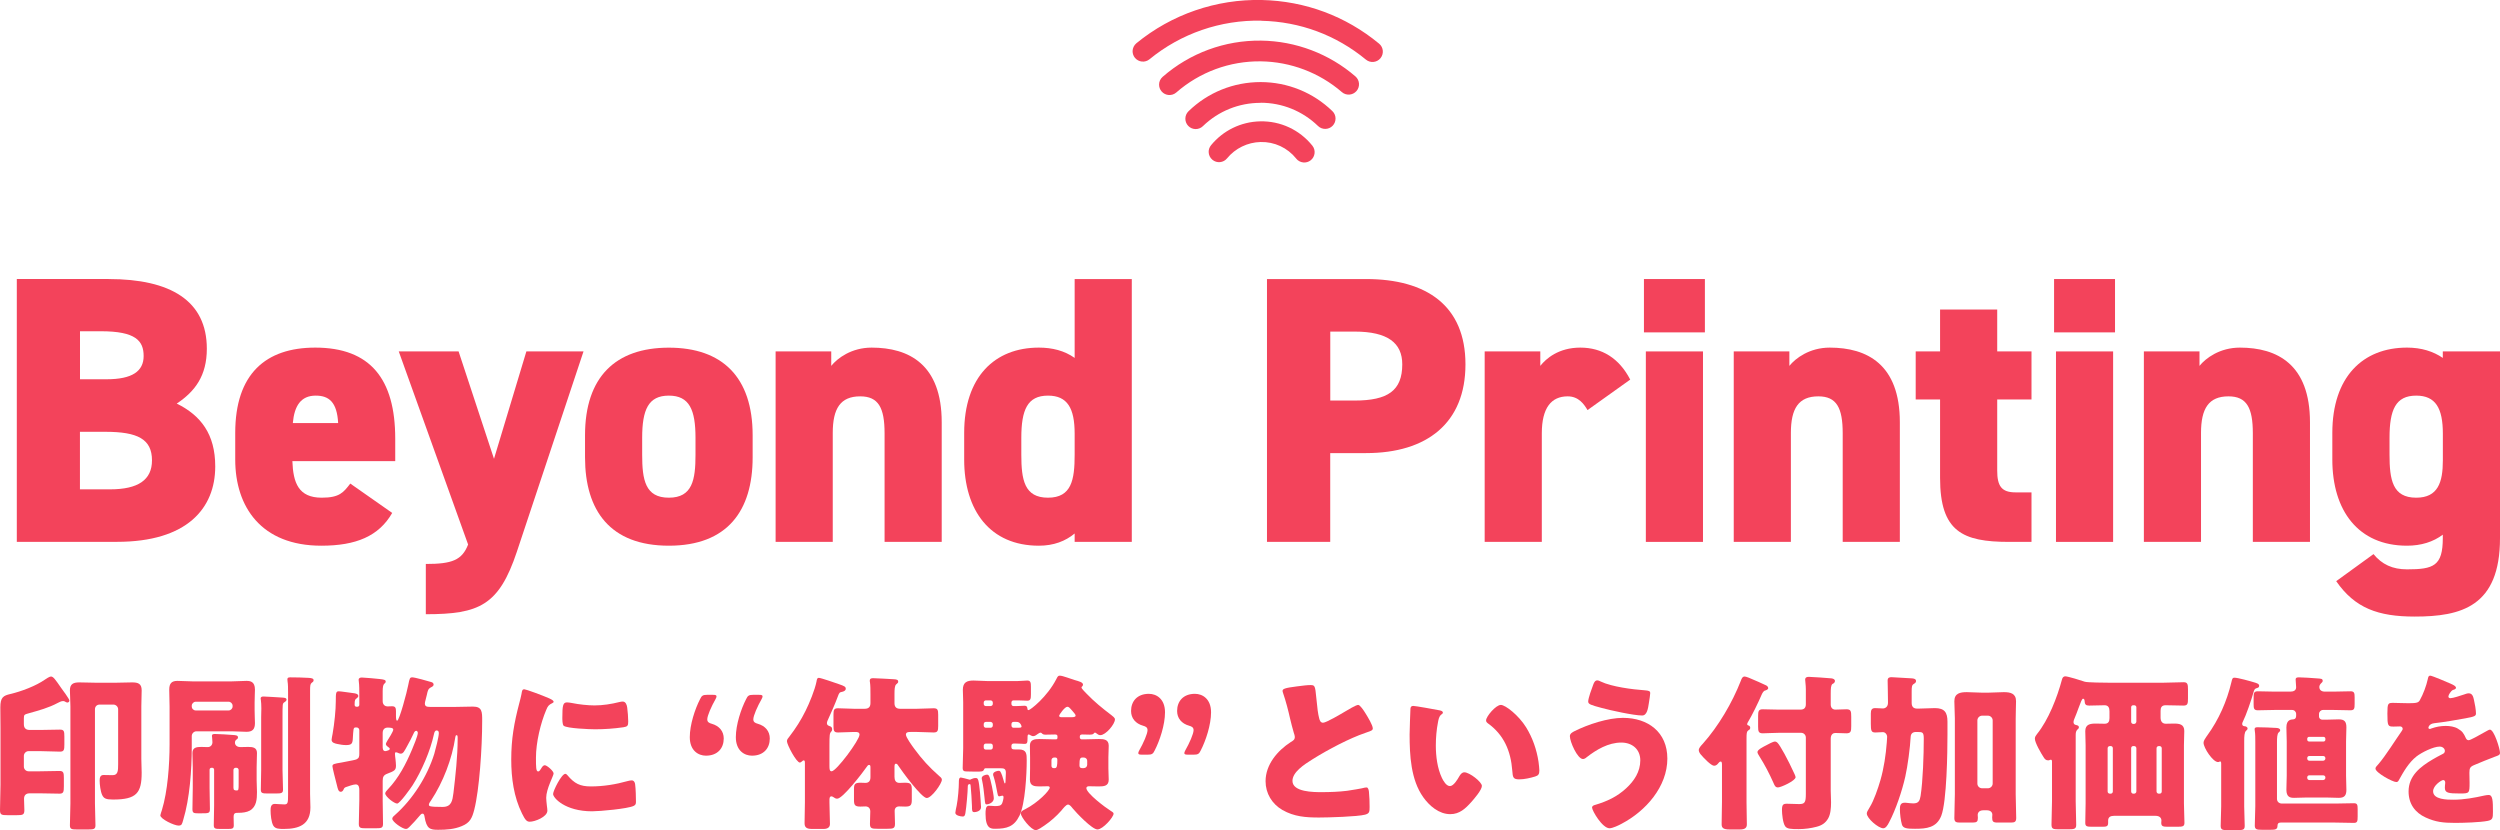 <?xml version="1.0" encoding="UTF-8"?>
<svg id="_レイヤー_2" data-name="レイヤー 2" xmlns="http://www.w3.org/2000/svg" viewBox="0 0 446.26 148.18">
  <defs>
    <style>
      .cls-1 {
        fill: #f3435b;
      }
    </style>
  </defs>
  <g id="_レイヤー_1-2" data-name="レイヤー 1">
    <g>
      <path class="cls-1" d="M19.38,49.81c11.08,0,17.54,3.88,17.54,12.44,0,4.83-2.11,7.62-5.37,9.79,4.28,2.11,6.87,5.44,6.87,11.22,0,7.48-5.03,13.46-17.54,13.46H3v-46.92h16.39ZM14.28,67.7h4.76c4.56,0,6.6-1.43,6.6-4.15s-1.43-4.42-7.62-4.42h-3.74v8.57ZM14.28,87.35h5.37c5.03,0,7.48-1.7,7.48-5.17,0-3.81-2.58-5.1-8.3-5.1h-4.56v10.27Z"/>
      <path class="cls-1" d="M70.01,91.56c-2.38,4.15-6.46,5.85-12.65,5.85-10.74,0-15.37-6.94-15.37-15.37v-4.76c0-10.54,5.44-15.23,14.28-15.23,9.86,0,14.28,5.64,14.28,16.25v4.01h-18.36c.14,3.88,1.09,6.53,5.24,6.53,3.2,0,3.88-.95,5.1-2.52l7.48,5.24ZM52.27,75.52h8.09c-.2-3.74-1.63-4.9-4.01-4.9-2.65,0-3.81,1.84-4.08,4.9Z"/>
      <path class="cls-1" d="M81.86,62.73l6.32,19.17,5.78-19.17h10.2l-11.9,35.76c-3.2,9.59-6.73,11.15-16.25,11.15v-8.97c4.69,0,6.46-.68,7.55-3.47l-12.38-34.47h10.68Z"/>
      <path class="cls-1" d="M134.35,81.64c0,9.52-4.49,15.77-14.96,15.77s-14.96-6.26-14.96-15.77v-3.94c0-10.4,5.44-15.64,14.96-15.64s14.96,5.24,14.96,15.64v3.94ZM124.15,81.16v-2.99c0-5.03-1.09-7.55-4.76-7.55s-4.76,2.52-4.76,7.55v2.99c0,4.49.54,7.68,4.76,7.68s4.76-3.2,4.76-7.68Z"/>
      <path class="cls-1" d="M138.45,62.73h9.93v2.58c1.09-1.36,3.6-3.26,7.21-3.26,6.66,0,12.51,2.99,12.51,13.33v21.35h-10.2v-19.38c0-4.56-1.09-6.6-4.35-6.6-3.54,0-4.9,2.18-4.9,6.53v19.45h-10.2v-34Z"/>
      <path class="cls-1" d="M191.83,49.81h10.2v46.92h-10.2v-1.5c-1.63,1.36-3.74,2.18-6.39,2.18-8.7,0-13.33-6.26-13.33-15.37v-4.76c0-10,5.44-15.23,13.33-15.23,2.38,0,4.56.54,6.39,1.84v-14.07ZM191.83,81.16v-3.74c0-4.56-1.29-6.8-4.76-6.8-3.67,0-4.76,2.52-4.76,7.55v2.99c0,4.49.54,7.68,4.76,7.68s4.76-3.2,4.76-7.68Z"/>
      <path class="cls-1" d="M237.45,80.89v15.84h-11.29v-46.92h17.68c10.81,0,17.75,4.76,17.75,15.23s-6.87,15.84-17.75,15.84h-6.39ZM241.81,71.5c5.92,0,8.5-1.77,8.5-6.46,0-3.81-2.58-5.85-8.5-5.85h-4.35v12.31h4.35Z"/>
      <path class="cls-1" d="M283.38,73.2c-.61-1.02-1.56-2.45-3.54-2.45-2.92,0-4.62,2.04-4.62,6.6v19.38h-10.2v-34h9.93v2.58c1.02-1.29,3.26-3.26,7.14-3.26s6.94,1.9,8.91,5.71l-7.62,5.44Z"/>
      <path class="cls-1" d="M293.45,49.81h10.88v9.52h-10.88v-9.52ZM293.79,62.73h10.2v34h-10.2v-34Z"/>
      <path class="cls-1" d="M309.48,62.73h9.93v2.58c1.09-1.36,3.6-3.26,7.21-3.26,6.66,0,12.51,2.99,12.51,13.33v21.35h-10.2v-19.38c0-4.56-1.09-6.6-4.35-6.6-3.54,0-4.9,2.18-4.9,6.53v19.45h-10.2v-34Z"/>
      <path class="cls-1" d="M341.96,62.73h4.35v-7.48h10.2v7.48h6.12v8.57h-6.12v12.71c0,2.72.75,3.88,3.26,3.88h2.86v8.84h-4.01c-8.3,0-12.31-1.84-12.31-11.42v-14.01h-4.35v-8.57Z"/>
      <path class="cls-1" d="M366.66,49.81h10.88v9.52h-10.88v-9.52ZM367,62.73h10.2v34h-10.2v-34Z"/>
      <path class="cls-1" d="M382.69,62.73h9.93v2.58c1.09-1.36,3.6-3.26,7.21-3.26,6.66,0,12.51,2.99,12.51,13.33v21.35h-10.2v-19.38c0-4.56-1.09-6.6-4.35-6.6-3.54,0-4.9,2.18-4.9,6.53v19.45h-10.2v-34Z"/>
      <path class="cls-1" d="M436.06,62.73h10.2v33.32c0,12.24-6.94,14.01-15.23,14.01-6.53,0-10.67-1.5-14.01-6.32l6.66-4.83c1.5,1.84,3.4,2.72,5.98,2.72,4.76,0,6.39-.61,6.39-5.58v-.61c-1.7,1.29-3.88,1.97-6.39,1.97-8.7,0-13.33-6.26-13.33-15.37v-4.76c0-10,5.44-15.23,13.33-15.23,2.58,0,4.69.68,6.39,1.84v-1.16ZM436.06,82.18v-4.76c0-4.56-1.29-6.8-4.76-6.8-3.67,0-4.76,2.52-4.76,7.55v2.99c0,4.49.54,7.68,4.76,7.68,3.88,0,4.76-2.72,4.76-6.66Z"/>
    </g>
    <g>
      <path class="cls-1" d="M.09,129.91c0-1.2-.03-2.4-.03-3.63,0-1.83.54-2.1,1.8-2.4,1.92-.45,4.56-1.44,6.18-2.58.21-.15.81-.54,1.05-.54.42,0,.75.48,1.83,2.04.24.33,1.47,1.98,1.47,2.25,0,.18-.15.36-.36.36-.09,0-.24-.06-.33-.12-.15-.09-.27-.15-.42-.15-.36,0-.72.21-1.02.36-1.56.84-3.33,1.32-5.04,1.8-.84.24-.96.24-.96.9v1.08c0,.69.36,1.02,1.05,1.02h1.89c1.17,0,2.34-.06,3.51-.06.72,0,.78.3.78,1.26v1.38c0,.96-.06,1.29-.78,1.29-1.17,0-2.34-.09-3.51-.09h-2.1c-.45,0-.84.39-.84.84v1.92c0,.48.39.84.84.84h2.01c1.17,0,2.34-.06,3.51-.06.72,0,.78.33.78,1.29v1.41c0,1.02-.06,1.35-.78,1.35-1.17,0-2.34-.06-3.51-.06h-1.83c-.3,0-.99.09-.99.96,0,.69.06,1.35.06,2.04,0,.84-.3.9-1.32.9h-1.71c-1.02,0-1.32-.06-1.32-.87,0-1.53.09-3.06.09-4.59v-10.14ZM17.79,125.77c-.51,0-.84.36-.84.84v16.8c0,1.32.09,2.61.09,3.9,0,.69-.3.75-1.26.75h-2.1c-.87,0-1.2-.06-1.2-.72,0-1.32.09-2.61.09-3.93v-17.31c0-1.02-.09-1.98-.09-2.88,0-1.14.63-1.41,1.68-1.41.99,0,2.01.06,3,.06h3.45c.99,0,1.98-.06,2.97-.06,1.05,0,1.71.21,1.71,1.41,0,.96-.06,1.92-.06,2.88v9.33c0,.84.06,1.68.06,2.49,0,3.63-.9,4.8-5.1,4.8-1.26,0-1.65-.18-1.95-.81-.3-.63-.45-1.89-.45-2.58,0-.48.09-.99.69-.99.54,0,1.08.03,1.62.03.96,0,.99-.78.99-1.95v-9.81c0-.45-.39-.84-.84-.84h-2.46Z"/>
      <path class="cls-1" d="M34.23,133.39c0,4.02-.36,9.15-1.53,12.99-.21.72-.24.99-.84.99-.75,0-3.24-1.17-3.24-1.83,0-.09.21-.75.27-.9,1.05-3.42,1.38-8.19,1.38-11.79v-6.72c0-.99-.06-2.01-.06-3,0-1.11.39-1.59,1.47-1.59.9,0,1.83.09,2.73.09h6.9c.9,0,1.8-.09,2.67-.09.66,0,1.53.09,1.53,1.56,0,.57-.06,1.35-.06,2.31v1.35c0,.96.06,1.74.06,2.31,0,1.08-.42,1.56-1.5,1.56-.9,0-1.8-.09-2.7-.09h-6.24c-.45,0-.84.39-.84.84v2.01ZM34.23,126.1c0,.42.33.72.72.72h5.85c.39,0,.72-.33.72-.72v-.12c0-.39-.33-.72-.72-.72h-5.85c-.39,0-.72.33-.72.72v.12ZM38.22,137.41c0-.21-.15-.36-.33-.36h-.15c-.18,0-.33.15-.33.36v3.21c0,1.26.06,2.49.06,3.75,0,.81-.18.81-1.59.81h-.54c-.75,0-.99-.06-.99-.75,0-1.26.06-2.55.06-3.81v-3.63c0-.96-.06-1.83-.06-2.58,0-1.02.81-1.08,1.59-1.08.39,0,.81.03,1.14.03.51,0,.84-.39.84-.87,0-.18-.03-.69-.06-.87,0-.06-.03-.18-.03-.24,0-.36.3-.36.57-.36.66,0,2.49.12,3.21.18.36.03.87.03.87.42,0,.21-.12.3-.3.42-.18.15-.24.3-.24.54,0,.51.48.78.93.78.48,0,.96-.03,1.44-.03.78,0,1.56.09,1.56,1.08,0,.81-.06,1.68-.06,2.58v2.28c0,.69.06,1.41.06,2.1,0,1.23-.06,2.64-1.29,3.33-.54.3-1.32.39-1.95.39s-.93,0-.93.75c0,.48.03.99.03,1.47,0,.6-.24.66-1.05.66h-1.38c-.87,0-1.14-.06-1.14-.66,0-1.17.06-2.34.06-3.54v-6.36ZM42.6,137.44c0-.21-.18-.39-.39-.39h-.15c-.21,0-.39.18-.39.39v3.15c0,.45.18.51.6.51.33,0,.33-.21.33-1.26v-2.4ZM50.43,137.47c0,1.17.09,2.31.09,3.48,0,.63-.3.69-1.26.69h-1.5c-.93,0-1.2-.06-1.2-.69,0-1.17.06-2.31.06-3.48v-9.45c0-.45.03-1.02.03-1.56,0-.57-.03-1.14-.09-1.56-.03-.06-.03-.15-.03-.21,0-.33.27-.36.54-.36.33,0,2.67.15,3.15.18.48.03.93.03.93.39,0,.21-.27.39-.42.48-.3.21-.3.3-.3,2.64v9.45ZM55.35,141.67c0,.81.06,1.65.06,2.46,0,3.06-2.01,3.84-4.74,3.84-.84,0-1.53,0-1.89-.6-.36-.63-.48-1.95-.48-2.7,0-.54.06-1.17.75-1.17.36,0,1.08.09,1.71.09s.66-.3.66-1.74v-18.24c0-.75,0-1.44-.09-1.98-.03-.21-.03-.3-.03-.36,0-.36.3-.36.54-.36,1.08,0,2.16.03,3.24.09.48.03.9.09.9.42,0,.24-.18.36-.36.48-.24.21-.27.48-.27,1.41v18.36Z"/>
      <path class="cls-1" d="M68.31,142.84c0,1.38.06,2.79.06,4.2,0,.75-.27.81-1.29.81h-1.83c-.9,0-1.2-.06-1.2-.78,0-1.41.09-2.82.09-4.23v-1.8c0-.42-.06-1.02-.63-1.02-.45,0-1.32.33-1.77.48-.24.09-.33.21-.42.45-.09.18-.24.39-.48.39-.45,0-.54-.54-.69-1.14-.27-1.02-.81-3.15-.81-3.42,0-.39.3-.45,1.59-.66.3-.06.66-.12,1.08-.21.75-.15,1.32-.24,1.62-.36.45-.21.51-.48.51-1.02v-4.2c0-.27-.24-.48-.48-.48h-.15c-.48,0-.42.3-.54,2.13-.06.75-.24,1.02-1.2,1.02-.51,0-1.08-.09-1.62-.21-.39-.09-.96-.21-.96-.75,0-.18.12-.72.18-1.05.33-1.89.57-4.26.57-5.79s.03-1.8.54-1.8c.39,0,2.04.27,2.61.33.3.03.87.12.87.51,0,.18-.18.33-.3.42-.24.18-.36.21-.36,1.14,0,.24.15.36.36.36h.12c.21,0,.36-.15.36-.33v-1.68c0-.87,0-1.86-.09-2.49-.03-.18-.03-.21-.03-.3,0-.33.27-.42.57-.42.33,0,2.79.21,3.21.27.75.09,1.05.15,1.05.45,0,.18-.06.21-.3.45-.15.15-.24.57-.24,1.26v1.8c0,.69.51.93.84.93.27,0,.54-.03.84-.03.6,0,.69.33.69.87v.75c0,.54.03.96.21.96.39,0,1.77-5.19,1.98-6.36.24-1.23.3-1.38.72-1.38.48,0,2.79.66,3.39.84.24.06.42.21.42.45,0,.27-.27.39-.51.51-.45.24-.54.57-.69,1.29-.06.27-.15.63-.24.96-.06.21-.12.45-.12.6,0,.51.27.63.99.63h4.32c1.08,0,2.19-.06,3.27-.06,1.65,0,1.65.93,1.65,2.52,0,4.89-.51,12.33-1.41,15.87-.39,1.5-.75,2.34-2.22,2.94-1.35.57-2.79.66-4.23.66s-2.07-.15-2.43-2.34c-.03-.21-.09-.54-.36-.54-.21,0-.36.18-.48.33-.6.72-1.23,1.41-1.89,2.07-.18.18-.36.33-.6.33-.6,0-2.43-1.26-2.43-1.83,0-.27.3-.51.48-.66,3.18-2.82,5.76-6.87,7.02-10.92.21-.72.81-3.03.81-3.69,0-.27-.09-.48-.39-.48-.33,0-.42.39-.48.66-.63,2.94-2.19,6.57-3.81,9.12-.33.51-2.28,3.27-2.76,3.27-.51,0-2.13-1.23-2.13-1.83,0-.21.33-.57.48-.72,1.92-2.01,3.21-4.5,4.29-7.05.24-.54,1.05-2.52,1.05-3,0-.18-.09-.39-.3-.39s-.39.3-.45.48c-.36.75-.72,1.5-1.14,2.22-.51.93-.72,1.38-1.14,1.38-.21,0-.42-.09-.6-.18-.06-.03-.18-.06-.27-.06-.18,0-.18.12-.18.3,0,.09.06.78.09.9.03.39.09.78.09,1.17,0,.81-.27.96-1.53,1.44-.66.24-.84.57-.84,1.26v3.48ZM68.31,133.24c0,.33,0,.84.48.84.15,0,.39-.09.54-.15.12-.03.24-.12.24-.27,0-.12-.09-.18-.18-.24-.18-.12-.51-.36-.51-.6,0-.18.21-.48.3-.66.21-.33,1.02-1.59,1.02-1.92s-.51-.36-1.02-.36c-.45,0-.87.27-.87.96v2.4ZM81.27,131.62c-.57,3.84-2.19,8.04-4.32,11.25-.15.21-.39.54-.39.75,0,.27,0,.42,2.43.42,1.62,0,1.77-1.11,1.95-2.49.36-3.03.75-6.57.75-9.57v-.36c0-.12,0-.39-.18-.39s-.21.18-.24.39Z"/>
      <path class="cls-1" d="M92.7,125.5c.15-.57.3-1.14.39-1.62.09-.57.12-.84.51-.84.27,0,3.15,1.05,4.44,1.62.6.27.78.45.78.6,0,.12-.09.18-.21.24-.69.33-.84.57-1.11,1.23-.99,2.31-1.83,5.79-1.83,8.52,0,1.65,0,2.46.39,2.46.21,0,.36-.24.51-.48.18-.3.36-.63.69-.63.36,0,1.56,1.02,1.56,1.47,0,.42-1.32,2.73-1.32,4.35,0,.21.06.96.12,1.41.03.18.09.69.09.87,0,1.11-2.22,1.98-3.15,1.98-.57,0-.84-.39-1.38-1.47-1.47-2.97-1.92-6.33-1.92-9.63,0-3.69.51-6.54,1.44-10.08ZM101.28,138.37c1.26,1.5,2.25,2.01,4.2,2.01,2.22,0,4.44-.36,6.57-.96.21-.06.51-.12.72-.12.39,0,.57.39.6.66.12.81.15,2.52.15,3.12,0,.39-.03.6-.42.78-1.05.51-6.06.96-7.41.96-4.83,0-6.96-2.4-6.96-3.09,0-.57,1.5-3.6,2.19-3.6.15,0,.27.15.36.24ZM101.22,125.38c.18,0,.66.06.93.12,1.14.24,2.79.42,3.96.42,1.5,0,3-.24,4.44-.6.27-.06.42-.09.6-.09.57,0,.75.63.81,1.08.09.75.18,1.71.18,2.46s-.09.93-.87,1.05c-1.68.24-3.36.36-5.04.36-.9,0-5.04-.15-5.61-.63-.24-.21-.24-1.11-.24-1.44,0-2.22.12-2.73.84-2.73Z"/>
      <path class="cls-1" d="M129.19,131.83c0,1.71-1.08,3.06-3.18,3.06-1.35,0-2.88-.9-2.88-3.3,0-2.22.93-5.04,1.83-6.78.3-.66.54-.78,1.26-.78h1.05c.45,0,.63.06.63.27,0,.12-.03.24-.18.51-.72,1.26-1.47,2.94-1.47,3.6,0,.48.33.66.78.78,1.38.39,2.16,1.35,2.16,2.64ZM137.41,131.83c0,1.71-1.08,3.06-3.18,3.06-1.35,0-2.88-.9-2.88-3.3,0-2.22.93-5.04,1.83-6.78.3-.66.54-.78,1.26-.78h1.05c.45,0,.63.06.63.27,0,.12-.03.24-.18.51-.72,1.26-1.47,2.94-1.47,3.6,0,.48.33.66.78.78,1.38.39,2.16,1.35,2.16,2.64Z"/>
      <path class="cls-1" d="M148.06,143.23c0,1.29.09,2.58.09,3.84,0,.57-.36.9-1.14.9h-2.07c-1.02,0-1.32-.33-1.32-1.02,0-1.26.06-2.49.06-3.72v-6.93c0-.45-.03-.57-.24-.57-.09,0-.15.06-.21.12-.12.09-.3.27-.45.27-.63,0-2.31-3.21-2.31-3.81,0-.3.18-.51.45-.84,1.11-1.44,2.07-2.94,2.88-4.59.69-1.38,1.65-3.72,1.95-5.22.06-.33.09-.66.42-.66.36,0,3.03.93,3.54,1.11,1.05.36,1.26.48,1.26.84,0,.33-.36.48-.63.54-.48.09-.54.15-.81.9-.45,1.23-1.14,2.76-1.68,3.96-.09.21-.24.48-.24.72,0,.42.33.48.54.57.27.06.39.27.39.54,0,.21-.06.3-.18.45-.27.24-.3.66-.3,2.43v3.66c0,.6.03.96.39.96.84,0,4.98-5.58,4.98-6.54,0-.48-.45-.48-.81-.48h-.21c-.96,0-1.89.09-2.82.09-.72,0-.81-.3-.81-1.17v-1.98c0-.87.09-1.17.81-1.17.93,0,1.86.09,2.82.09h1.95c.69,0,1.02-.33,1.02-1.02v-1.62c0-.72,0-1.53-.09-2.1-.03-.09-.03-.18-.03-.27,0-.39.27-.45.6-.45.75,0,2.76.15,3.6.18.6.03.87.09.87.45,0,.15-.06.24-.36.48-.27.24-.3.93-.3,1.68v1.68c0,.66.33.99.99.99h3.06c1.02,0,2.07-.09,2.94-.09.72,0,.81.3.81,1.17v1.98c0,.87-.09,1.17-.81,1.17-.93,0-1.95-.09-2.94-.09h-1.2c-.33,0-.81,0-.81.48s1.14,2.04,1.47,2.49c1.41,1.92,2.67,3.3,4.47,4.89.18.15.48.36.48.66,0,.69-1.83,3.27-2.7,3.27-.93,0-4.44-4.8-5.07-5.76-.09-.15-.21-.36-.42-.36-.27,0-.27.24-.27.72v1.62c0,.6.21,1.08.9,1.08.33,0,.63-.03.96-.03,1.05,0,1.23.24,1.23,1.23v1.77c0,.96-.15,1.26-1.17,1.26-.36,0-.72-.03-1.08-.03-.51,0-.81.3-.81.81,0,.75.06,1.53.06,2.28,0,.84-.3.9-1.38.9h-1.74c-1.02,0-1.35-.06-1.35-.87,0-.75.06-1.5.06-2.22,0-.57-.33-.9-.87-.9-.3,0-.6.03-.9.03-.99,0-1.14-.3-1.14-1.17v-1.98c0-.87.18-1.11,1.17-1.11.3,0,.57.03.87.03.66,0,.9-.42.9-1.02v-1.65c0-.3,0-.54-.24-.54-.18,0-.3.15-.39.3-.69.99-4.29,5.73-5.31,5.73-.27,0-.45-.12-.66-.27-.09-.06-.24-.15-.36-.15-.36,0-.36.42-.36.69v.39Z"/>
      <path class="cls-1" d="M170.53,145.09c0-.18.18-1.05.24-1.29.24-1.2.39-3.21.39-4.11,0-.42,0-.9.36-.9.15,0,1.14.27,1.35.33.09.03.18.06.24.06.09,0,.15-.03.24-.09.24-.12.54-.21.81-.21.45,0,.54.21.78,2.61.03.42.18,2.22.18,2.58,0,.78-.99.9-1.2.9-.42,0-.42-.3-.42-1.08,0-.63-.18-3.12-.24-3.66-.03-.21-.06-.27-.15-.27-.33,0-.36.24-.36.51,0,.81-.24,3.6-.42,4.65-.06.33-.12.63-.48.63-.39,0-1.32-.18-1.32-.66ZM197.85,137.11c0,.69.06,1.38.06,2.07,0,1.14-.87,1.2-1.77,1.2-.57,0-1.14-.03-1.74-.03-.21,0-.48.06-.48.33,0,.93,3.45,3.51,4.29,4.02.27.18.57.33.57.54,0,.63-1.92,2.82-2.88,2.82s-3.75-2.94-4.44-3.78c-.21-.27-.51-.66-.81-.66-.36,0-.87.69-1.2,1.08-.84.96-1.92,1.92-3.03,2.67-.36.24-1.14.81-1.53.81-.84,0-2.67-2.34-2.67-2.97,0-.42.42-.57.81-.78,2.28-1.17,4.35-3.33,4.35-3.84,0-.21-.21-.24-.36-.24-.48,0-.96.03-1.44.03-.9,0-1.74-.06-1.74-1.2,0-.69.03-1.38.03-2.07v-1.92c0-.69-.03-1.38-.03-2.07,0-1.11.84-1.2,1.74-1.2.84,0,1.71.06,2.55.06h.33c.21,0,.3-.09.3-.3v-.27c0-.27-.24-.3-.45-.3-.54,0-1.05.03-1.59.03-.3,0-.54,0-.75-.24-.06-.06-.12-.12-.24-.12-.15,0-.33.15-.45.21-.24.18-.54.42-.87.42-.21,0-.48-.18-.66-.27-.03-.03-.09-.03-.12-.03-.21,0-.21.27-.21.42v.24c0,.87-.09,1.02-.57,1.02-.3,0-.75-.06-1.44-.06h-.51c-.21,0-.36.18-.36.39v.24c0,.42.33.42.66.42h.63c1.44,0,1.44.78,1.44,1.98,0,2.43-.27,7.74-1.29,9.84-.96,1.98-2.28,2.34-4.35,2.34-.72,0-1.71,0-1.71-2.64,0-.63,0-1.47.57-1.47.48,0,.81.06,1.08.06.63,0,1.08-.03,1.29-.45.12-.24.27-.84.27-1.11,0-.15-.03-.3-.21-.3-.09,0-.21.03-.3.06-.09.03-.18.06-.27.06-.24,0-.27-.39-.33-.66-.18-.96-.36-1.95-.66-2.88-.06-.12-.09-.24-.09-.39,0-.45.75-.63.99-.63.27,0,.33.09.63.87.06.18.27.9.36,1.2.03.09.06.18.12.18.12,0,.12-.33.12-.45.03-.57.06-1.11.06-1.44,0-.72-.33-.81-.9-.81h-2.73c-.18,0-.24.12-.3.27-.15.33-.45.33-1.47.33-.51,0-1.05-.03-1.56-.03s-.75-.09-.75-.63c0-1.17.09-2.37.09-3.54v-8.16c0-.84-.06-1.62-.06-2.25,0-1.32.72-1.65,1.89-1.65.81,0,1.62.09,2.4.09h5.52c.66,0,1.29-.09,1.68-.09.6,0,.66.36.66,1.11v1.32c0,.84-.06,1.17-.66,1.17-.36,0-.99-.06-1.68-.06h-.78c-.21,0-.36.18-.36.39v.24c0,.21.15.39.36.39h.51c.63,0,1.05-.06,1.44-.06.48,0,.51.27.54.48.03.24.06.3.21.3.3,0,3.33-2.34,4.98-5.58.21-.42.3-.57.6-.57.51,0,2.01.6,2.64.78.81.24,1.5.39,1.5.84,0,.15-.12.24-.15.3-.09.06-.12.12-.12.21,0,.18.72.9.87,1.05,1.41,1.47,2.85,2.64,4.47,3.87.21.18.63.45.63.75,0,.87-1.65,2.82-2.61,2.82-.24,0-.45-.12-.63-.27-.09-.09-.21-.18-.33-.18s-.18.12-.27.21c-.09.12-.48.15-.63.15-.45,0-.9-.03-1.35-.03-.21,0-.45.06-.45.33v.21c0,.18.15.33.33.33h.51c.84,0,1.71-.06,2.55-.06.9,0,1.77.06,1.77,1.2,0,.69-.06,1.38-.06,2.07v1.92ZM177.07,140.41c.09.45.33,1.68.33,2.1,0,.78-.99,1.08-1.26,1.08s-.3-.12-.39-1.11c-.09-.93-.24-2.31-.45-3.21-.03-.12-.06-.24-.06-.36,0-.45.72-.63.93-.63.33,0,.48.12.9,2.13ZM176.83,126.04c.21-.03.39-.15.39-.39v-.24c0-.21-.18-.39-.39-.39h-.84c-.24,0-.39.18-.39.39v.24c0,.21.15.39.39.39h.84ZM175.99,128.86c-.24,0-.39.18-.39.39v.27c0,.21.15.39.39.39h.84c.21,0,.39-.18.39-.39v-.27c0-.21-.18-.36-.39-.39h-.84ZM175.99,132.73c-.24,0-.39.18-.39.39v.3c0,.24.15.39.39.39h.84c.21,0,.39-.15.39-.39v-.3c0-.24-.18-.39-.39-.39h-.84ZM180.91,128.86c-.21,0-.36.18-.36.39v.27c0,.21.15.39.36.39h.51c.75,0,.93,0,.93-.24,0-.03-.06-.3-.24-.51-.15-.18-.33-.3-.69-.3h-.51ZM188.17,135.22c-.27,0-.48.21-.48.48v1.02c0,.21.15.39.36.39h.27c.36,0,.42-.51.42-1.47,0-.27-.09-.39-.33-.42h-.24ZM191.4,128.02c.18,0,.6-.03.6-.27,0-.21-.21-.42-.54-.81-.54-.63-.69-.78-.93-.78-.48,0-1.47,1.44-1.47,1.59,0,.21.18.27.36.27h1.98ZM193.47,137.11c.33,0,.6-.27.6-.6v-.72c0-.3-.27-.57-.6-.57h-.24c-.45,0-.54.27-.54,1.38,0,.36.12.48.42.51h.36Z"/>
      <path class="cls-1" d="M203.82,134.71c-.45,0-.63-.06-.63-.27,0-.12.03-.24.18-.51.72-1.26,1.47-2.94,1.47-3.6,0-.48-.33-.66-.78-.78-1.38-.39-2.16-1.35-2.16-2.64,0-1.71,1.08-3.06,3.18-3.06,1.35,0,2.88.9,2.88,3.3,0,2.22-.93,5.04-1.83,6.78-.3.66-.54.78-1.26.78h-1.05ZM212.04,134.71c-.45,0-.63-.06-.63-.27,0-.12.03-.24.18-.51.72-1.26,1.47-2.94,1.47-3.6,0-.48-.33-.66-.78-.78-1.38-.39-2.16-1.35-2.16-2.64,0-1.71,1.08-3.06,3.18-3.06,1.35,0,2.88.9,2.88,3.3,0,2.22-.93,5.04-1.83,6.78-.3.66-.54.78-1.26.78h-1.05Z"/>
      <path class="cls-1" d="M231.46,122.53c1.17-.15,1.86-.24,2.43-.24.81,0,.87.06,1.08,2.31.18,1.92.3,2.82.51,3.63.09.36.24.78.69.78.57,0,3.24-1.59,3.9-1.98.45-.27,1.98-1.2,2.37-1.2.33,0,.96.93,1.38,1.62.33.54,1.23,2.01,1.23,2.58,0,.33-.33.45-.96.66-.12.06-.27.09-.42.15-2.73.93-6.54,2.91-9.45,4.74-1.44.9-3.51,2.25-3.51,3.81,0,2.01,3.81,2.01,5.19,2.01,1.53,0,3.12-.06,4.56-.24.63-.09,2.7-.42,3.18-.57.09,0,.21-.03.3-.03.3,0,.39.51.42.75.09.87.12,1.86.12,2.73s-.03,1.17-.81,1.38c-1.38.36-6.57.51-8.22.51-2.37,0-4.44-.15-6.54-1.35-1.86-1.08-3-2.97-3-5.13,0-2.97,2.13-5.46,4.5-6.99.45-.27.72-.42.72-.93,0-.21-.09-.45-.18-.72-.24-.81-.45-1.65-.66-2.52-.33-1.47-.75-3.12-1.26-4.59-.03-.09-.09-.27-.09-.36,0-.36.36-.54,2.52-.81Z"/>
      <path class="cls-1" d="M256.93,126.79c.3.06.63.15.63.42,0,.12-.09.21-.3.36-.39.3-.48.87-.57,1.32-.27,1.38-.39,2.82-.39,4.2,0,1.89.27,4.05,1.08,5.76.24.51.78,1.47,1.44,1.47s1.38-1.23,1.65-1.71c.21-.36.48-.75.93-.75.9,0,3.12,1.71,3.12,2.43s-1.38,2.31-1.89,2.88c-1.05,1.17-2.1,2.16-3.75,2.16-2.01,0-3.72-1.47-4.83-3.03-2.22-3.12-2.43-7.5-2.43-11.19,0-.57.12-4.2.15-4.62.03-.33.18-.48.51-.48.39,0,3.9.63,4.65.78ZM267.91,125.83c.81,0,3.18,1.86,4.5,3.99,1.17,1.89,1.89,3.99,2.22,6.15.06.48.15,1.2.15,1.56,0,.63-.15.9-.75,1.08-.87.27-1.95.51-2.85.51-1.11,0-1.14-.39-1.23-1.53-.27-3.6-1.53-6.45-4.38-8.49-.18-.15-.3-.27-.3-.51,0-.69,1.74-2.76,2.64-2.76Z"/>
      <path class="cls-1" d="M297.63,135.4c0,5.04-3.87,9.39-8.16,11.64-.48.27-1.62.81-2.16.81-1.29,0-3.12-3.15-3.12-3.69,0-.3.3-.42.54-.48,2.13-.63,3.93-1.47,5.55-2.97,1.44-1.32,2.52-2.97,2.52-4.98s-1.47-3.18-3.39-3.18c-2.31,0-4.44,1.26-6.21,2.64-.15.15-.42.3-.63.3-.99,0-2.34-3.09-2.34-4.08,0-.48.48-.72.84-.9,2.4-1.2,5.94-2.37,8.64-2.37,4.47,0,7.92,2.55,7.92,7.26ZM285.75,121.66c1.92.93,5.67,1.41,7.83,1.56.72.06.99.12.99.51,0,.27-.12,1.02-.24,1.77-.15.99-.33,2.22-1.2,2.22-1.5,0-5.7-.93-7.23-1.35-1.89-.51-2.4-.66-2.4-1.14,0-.6.63-2.31.87-2.94.12-.33.3-.84.75-.84.21,0,.45.12.63.21Z"/>
      <path class="cls-1" d="M311.76,143.14c0,1.35.06,2.7.06,4.02,0,.57-.3.9-1.2.9h-1.89c-1.14,0-1.41-.3-1.41-.93,0-1.32.06-2.64.06-3.99v-6.51c0-.39,0-.69-.24-.69-.15,0-.3.15-.39.27-.18.24-.42.48-.78.48-.51,0-1.8-1.32-2.4-2.04-.21-.27-.33-.51-.33-.75,0-.36.33-.72.72-1.14,2.79-3.12,5.25-7.32,6.78-11.22.12-.33.27-.78.69-.78.12,0,.39.09.72.21.99.39,2.61,1.14,3.12,1.38.18.09.36.27.36.48,0,.27-.39.39-.6.45-.24.06-.48.51-.57.72-.57,1.35-1.74,3.75-2.49,4.98-.06.09-.09.18-.09.3,0,.15.12.18.27.24.18.06.27.21.27.39,0,.27-.15.36-.36.48-.27.21-.3.48-.3,1.5v11.25ZM317.31,132.61c.45.45,1.8,2.88,3.03,5.58.12.27.18.45.18.54,0,.63-2.61,1.83-3.15,1.83-.51,0-.63-.45-.81-.84-.72-1.62-1.53-3.18-2.46-4.65-.12-.21-.39-.6-.39-.81,0-.45,1.02-.93,1.59-1.23.33-.18,1.2-.66,1.53-.66.15,0,.3.06.48.24ZM326.79,141.1c0,.63.06,1.38.06,2.13,0,1.05-.09,2.1-.51,2.85-.48.84-1.14,1.26-2.07,1.5-.99.27-2.16.42-3.18.42-1.38,0-2.1-.03-2.43-.51-.42-.6-.57-2.19-.57-2.91,0-.93.21-1.11.87-1.11.6,0,1.53.06,2.19.06,1.02,0,1.2-.3,1.2-1.83v-10.05c0-.45-.36-.84-.84-.84h-3.96c-1.08,0-2.19.09-2.88.09-.75,0-.84-.33-.84-1.17v-1.92c0-.87.09-1.2.84-1.2.81,0,1.8.06,2.88.06h3.84c.63,0,.96-.3.96-.96v-2.67c0-.81-.12-1.35-.12-1.71,0-.42.3-.51.66-.51.54,0,3.39.21,4.02.27.27.03.63.15.63.45,0,.36-.3.48-.42.54-.3.18-.33.84-.33,1.77v1.92c0,.63.42.9.81.9.66,0,1.32-.06,1.98-.06.81,0,.87.33.87,1.35v1.65c0,.93-.06,1.29-.87,1.29-.66,0-1.32-.06-1.98-.06-.33,0-.81.21-.81,1.02v9.24Z"/>
      <path class="cls-1" d="M337.01,125.11c0-1.35-.06-3.12-.06-3.63s.3-.6.69-.6c.27,0,2.91.15,3.66.21.3.03.72.09.72.48,0,.24-.15.36-.39.51-.36.21-.39.51-.39,1.38v2.01c0,.69.33,1.02.99,1.02h.24c.99,0,1.95-.09,2.91-.09,1.74,0,2.25.78,2.25,2.43v2.28c0,3.09-.12,11.97-1.11,14.52-.84,2.13-2.64,2.31-4.68,2.31-1.41,0-2.13-.06-2.34-.75-.21-.72-.36-1.89-.36-2.76,0-.6.09-1.14.84-1.14.12,0,.33,0,.45.03.36.03.72.09,1.08.09.96,0,1.17-.45,1.32-1.32.42-2.7.57-7.41.57-10.2,0-1.17-.18-1.23-1.14-1.23h-.24c-.6,0-.93.3-.96.87-.09,1.86-.54,5.28-.96,7.11-.57,2.55-1.71,5.91-2.88,8.13-.3.6-.63,1.08-1.05,1.08-.87,0-2.94-1.77-2.94-2.64,0-.21.12-.48.57-1.2.66-1.05,1.44-3.27,1.86-4.74.63-2.19.96-4.47,1.14-6.75,0-.15.06-.9.06-.99,0-.42-.33-.84-.75-.84-.45,0-.9.06-1.35.06-.72,0-.81-.3-.81-1.56v-1.83c0-.66.18-.96.78-.96.48,0,.93.06,1.38.06s.9-.33.9-.99v-.36ZM348.95,128.26c0-1.02-.09-2.04-.09-3.09,0-1.41,1.02-1.62,2.22-1.62.87,0,1.77.09,2.64.09h1.29c.9,0,1.77-.09,2.67-.09,1.17,0,2.19.21,2.19,1.62,0,.78-.06,1.92-.06,3.09v13.53c0,1.41.09,2.82.09,4.23,0,.69-.3.81-.93.81h-2.43c-.78,0-.93-.21-.93-.9,0-.18.03-.33.03-.51,0-.39-.3-.78-.96-.78h-.63c-.72,0-1.02.39-1.02.84,0,.18.03.33.03.51,0,.66-.18.84-.93.84h-2.31c-.6,0-.96-.09-.96-.78,0-1.41.09-3,.09-4.26v-13.53ZM352.97,139.87c0,.48.39.84.84.84h1.05c.45,0,.84-.39.84-.84v-11.28c0-.45-.39-.84-.84-.84h-1.05c-.45,0-.84.39-.84.84v11.28Z"/>
      <path class="cls-1" d="M377.33,145.63c-.57,0-1.02.21-1.02.84v.42c0,.63-.3.69-1.05.69h-1.8c-.93,0-1.23-.06-1.23-.69,0-1.17.06-2.31.06-3.48v-10.38c0-.84-.06-1.68-.06-2.52,0-1.23.9-1.35,1.89-1.35.51,0,1.05.03,1.56.03.66,0,.87-.39.87-.99v-1.26c0-.6-.21-1.05-.87-1.05-.9,0-1.83.06-2.76.06-.6,0-.78-.21-.81-.81,0-.15-.06-.42-.27-.42s-.42.63-.84,1.74c-.18.51-.42,1.14-.72,1.86-.06.15-.15.36-.15.54,0,.48.33.54.63.6.18.06.33.15.33.36s-.12.27-.27.42c-.27.24-.3.63-.3.99v11.82c0,1.41.09,2.79.09,4.2,0,.72-.36.78-1.35.78h-1.8c-.96,0-1.26-.06-1.26-.84,0-1.38.09-2.76.09-4.14v-6.99c0-.24,0-.45-.21-.45-.18,0-.21.12-.48.12-.42,0-.63-.27-.81-.57-.42-.63-1.56-2.58-1.56-3.3,0-.33.18-.57.39-.84,2.04-2.52,3.6-6.54,4.44-9.69.09-.33.21-.6.63-.6s2.88.75,3.45.96c.42.15,3.66.18,4.41.18h9.54c1.26,0,2.49-.09,3.72-.09.69,0,.75.42.75,1.26v1.65c0,.93-.06,1.26-.81,1.26-1.05,0-2.13-.06-3.18-.06-.69,0-.9.39-.9.99v1.23c0,.6.27,1.08.93,1.08.48,0,.96-.03,1.44-.03.99,0,1.86.12,1.86,1.32,0,.81-.06,1.68-.06,2.55v10.38c0,1.17.09,2.31.09,3.45,0,.66-.3.72-1.29.72h-1.68c-.81,0-1.17-.06-1.17-.69,0-.15.03-.27.03-.42,0-.51-.39-.84-1.02-.84h-7.47ZM376.79,141.67c.21,0,.36-.18.36-.39v-7.71c0-.24-.15-.39-.36-.39h-.18c-.21,0-.39.15-.39.39v7.71c0,.24.18.39.39.39h.18ZM381.35,126.25c0-.21-.18-.36-.39-.36h-.18c-.21,0-.36.15-.36.36v2.58c0,.21.15.39.36.39h.18c.21,0,.36-.18.39-.39v-2.58ZM381.35,133.57c0-.24-.18-.39-.39-.39h-.18c-.21,0-.36.15-.36.39v7.71c0,.21.15.39.36.39h.18c.21,0,.39-.18.39-.39v-7.71ZM385.49,141.67c.24,0,.39-.15.39-.39v-7.71c0-.24-.18-.39-.39-.39h-.15c-.21,0-.39.15-.39.39v7.71c0,.21.18.39.39.39h.15Z"/>
      <path class="cls-1" d="M400.6,143.98c0,1.14.09,2.28.09,3.45,0,.69-.33.75-1.29.75h-1.8c-.84,0-1.2-.06-1.2-.75,0-1.17.09-2.31.09-3.45v-7.62c0-.18,0-.45-.21-.45-.06,0-.12.12-.36.12-.9,0-2.58-2.52-2.58-3.45,0-.36.3-.75.51-1.08.06-.09.12-.15.15-.21,2.07-2.85,3.51-6.12,4.32-9.54.12-.48.15-.78.54-.78.6,0,2.88.63,3.54.84.39.12.87.24.87.6,0,.33-.24.36-.51.45-.33.09-.39.36-.51.75-.39,1.38-1.29,4.02-1.92,5.28-.06.09-.09.21-.09.33,0,.42.42.42.48.42.15,0,.48.15.48.39,0,.21-.15.3-.27.42-.3.27-.33,1.02-.33,1.86v11.67ZM409.87,127.45c0-.39-.3-.72-.72-.72h-3.06c-1.02,0-2.04.06-3.06.06-.69,0-.75-.33-.75-1.08v-1.17c0-.84.06-1.14.75-1.14,1.02,0,2.04.06,3.06.06h2.73c.54,0,1.05-.18,1.05-.78,0-.33-.09-1.08-.09-1.38,0-.36.3-.39.6-.39.54,0,2.52.12,3.15.18.75.06,1.08.03,1.08.45,0,.18-.12.27-.33.48-.15.15-.27.39-.27.6,0,.48.3.84.99.84h1.5c1.02,0,2.07-.06,3.09-.06.66,0,.72.33.72,1.08v1.17c0,.84-.06,1.14-.75,1.14-1.02,0-2.04-.06-3.06-.06h-1.83c-.39,0-.72.33-.72.72v.45c0,.33.27.57.6.57h.63c.78,0,1.53-.06,2.31-.06,1.02,0,1.35.42,1.35,1.44,0,.84-.06,1.68-.06,2.52v6.09c0,.84.06,1.68.06,2.52,0,.99-.33,1.44-1.35,1.44-.78,0-1.53-.06-2.31-.06h-3.39c-.75,0-1.5.06-2.28.06-.69,0-1.38-.12-1.38-1.44,0-.84.06-1.68.06-2.52v-6.09c0-.84-.06-1.68-.06-2.52,0-1.41.84-1.41,1.23-1.44.36-.03.51-.27.51-.63v-.33ZM416.8,143.44c1.14,0,2.25-.06,3.39-.06.6,0,.66.3.66,1.05v1.32c0,.87-.06,1.14-.69,1.14-1.11,0-2.25-.06-3.36-.06h-9.69c-.42,0-.57.21-.57.6,0,.63-.42.69-1.23.69h-1.53c-.93,0-1.29-.06-1.29-.75,0-1.17.09-2.31.09-3.45v-11.49c0-.69,0-1.44-.09-1.98,0-.06-.03-.18-.03-.27,0-.36.3-.36.57-.36.54,0,2.76.06,3.36.12.27.03.63.09.63.42,0,.18-.12.24-.27.39-.27.24-.3.99-.3,1.71v10.14c0,.48.33.81.84.84h9.51ZM414.76,132.37c.18,0,.33-.15.33-.33v-.18c0-.18-.15-.33-.33-.33h-2.58c-.18,0-.33.15-.33.33v.18c0,.18.12.3.33.33h2.58ZM412.21,134.95c-.21,0-.36.15-.36.39v.06c0,.21.15.39.36.39h2.49c.21,0,.39-.18.39-.39v-.06c0-.24-.18-.39-.39-.39h-2.49ZM412.21,138.4c-.21,0-.36.15-.36.36v.09c0,.21.15.39.36.39h2.49c.21,0,.39-.18.39-.39v-.09c0-.21-.18-.36-.39-.36h-2.49Z"/>
      <path class="cls-1" d="M437.47,122.05c.54.24.93.45.93.72,0,.24-.33.33-.54.39-.36.15-.81.9-.81,1.14s.15.33.36.33c.45,0,1.8-.45,2.43-.66.24-.09.57-.21.84-.21.66,0,.81.63.93,1.17.15.6.36,1.8.36,2.43,0,.45-.27.57-1.92.87-1.65.3-3.69.66-5.55.87-.96.12-1.02.78-1.02.81,0,.15.15.21.27.21.06,0,.21-.06.27-.09.87-.3,1.65-.45,2.55-.45.72,0,1.56.12,2.16.48.84.48,1.05.87,1.44,1.71.12.24.27.36.51.36.3,0,1.89-.9,2.79-1.41.27-.15.48-.27.6-.33.12-.06.27-.15.39-.15.75,0,1.8,3.45,1.8,4.14,0,.39-.3.48-.9.69-1.44.54-2.34.93-3.72,1.5-.72.3-.84.57-.84,1.38,0,.36.03,1.08.03,1.74,0,1.92-.03,1.95-1.71,1.95-2.07,0-2.7-.09-2.7-1.02,0-.27.03-.54.06-.81v-.15c0-.21-.12-.42-.36-.42-.3,0-1.8.96-1.8,2.01,0,1.5,2.55,1.5,3.6,1.5,1.92,0,3.69-.33,5.58-.75.27-.06.54-.09.75-.09.72,0,.75,1.08.75,3,0,1.14-.06,1.44-.93,1.62-1.35.27-4.35.36-5.82.36-2.1,0-3.48-.15-5.25-.96-1.92-.87-3.06-2.46-3.06-4.65,0-2.82,2.13-4.44,4.32-5.73.51-.3,1.11-.63,1.65-.9.27-.12.51-.27.51-.6,0-.42-.39-.78-.93-.78-1.14,0-3.21,1.05-4.11,1.74-1.41,1.11-2.31,2.7-3.18,4.26-.09.18-.21.33-.45.33-.66,0-3.72-1.68-3.72-2.4,0-.24.18-.42.54-.81,1.23-1.41,3.18-4.53,4.14-5.88.15-.21.18-.3.18-.42,0-.24-.21-.42-.45-.42-.36,0-.78.03-1.17.03-1.02,0-1.11-.09-1.11-2.34,0-1.86.12-1.89,1.08-1.89.66,0,1.74.06,2.73.06,1.47,0,1.74-.12,1.98-.54.6-1.05,1.17-2.61,1.41-3.72.09-.45.15-.66.45-.66.33,0,3.18,1.23,3.66,1.44Z"/>
    </g>
    <g>
      <path class="cls-1" d="M231.38,28.32c.64.79,1.81.92,2.6.28.79-.64.92-1.81.28-2.6-2.29-2.84-5.69-4.42-9.33-4.34-3.41.08-6.6,1.63-8.76,4.27-.29.36-.43.79-.42,1.21.01.52.24,1.03.68,1.39.79.65,1.96.53,2.6-.26,1.48-1.8,3.66-2.86,5.98-2.92,2.49-.06,4.81,1.02,6.37,2.96Z"/>
      <path class="cls-1" d="M225.03,18.34c3.84,0,7.48,1.48,10.24,4.15.73.71,1.91.69,2.61-.04.71-.73.69-1.91-.04-2.61-3.45-3.34-8-5.18-12.81-5.19-4.84,0-9.41,1.84-12.88,5.21-.37.36-.56.84-.56,1.33,0,.46.17.93.52,1.29.71.73,1.88.75,2.61.04,2.78-2.69,6.44-4.17,10.3-4.16Z"/>
      <path class="cls-1" d="M225.06,10.95c5.32.07,10.46,2.02,14.47,5.49.77.67,1.94.58,2.61-.19.67-.77.58-1.94-.19-2.61-4.67-4.04-10.65-6.31-16.84-6.39-6.47-.08-12.71,2.22-17.58,6.47-.41.36-.63.86-.63,1.37,0,.44.14.88.46,1.24.67.77,1.84.85,2.61.18,4.18-3.65,9.55-5.63,15.1-5.56Z"/>
      <path class="cls-1" d="M225.16,3.71c6.9.15,13.35,2.55,18.66,6.93.79.65,1.95.54,2.6-.25.65-.79.54-1.95-.25-2.6C240.22,2.87,232.98.18,225.25,0c-8.15-.18-16.1,2.56-22.4,7.72-.43.36-.66.87-.68,1.39,0,.43.13.86.42,1.21.65.79,1.81.91,2.6.26,5.61-4.6,12.7-7.05,19.97-6.89Z"/>
    </g>
  </g>
</svg>